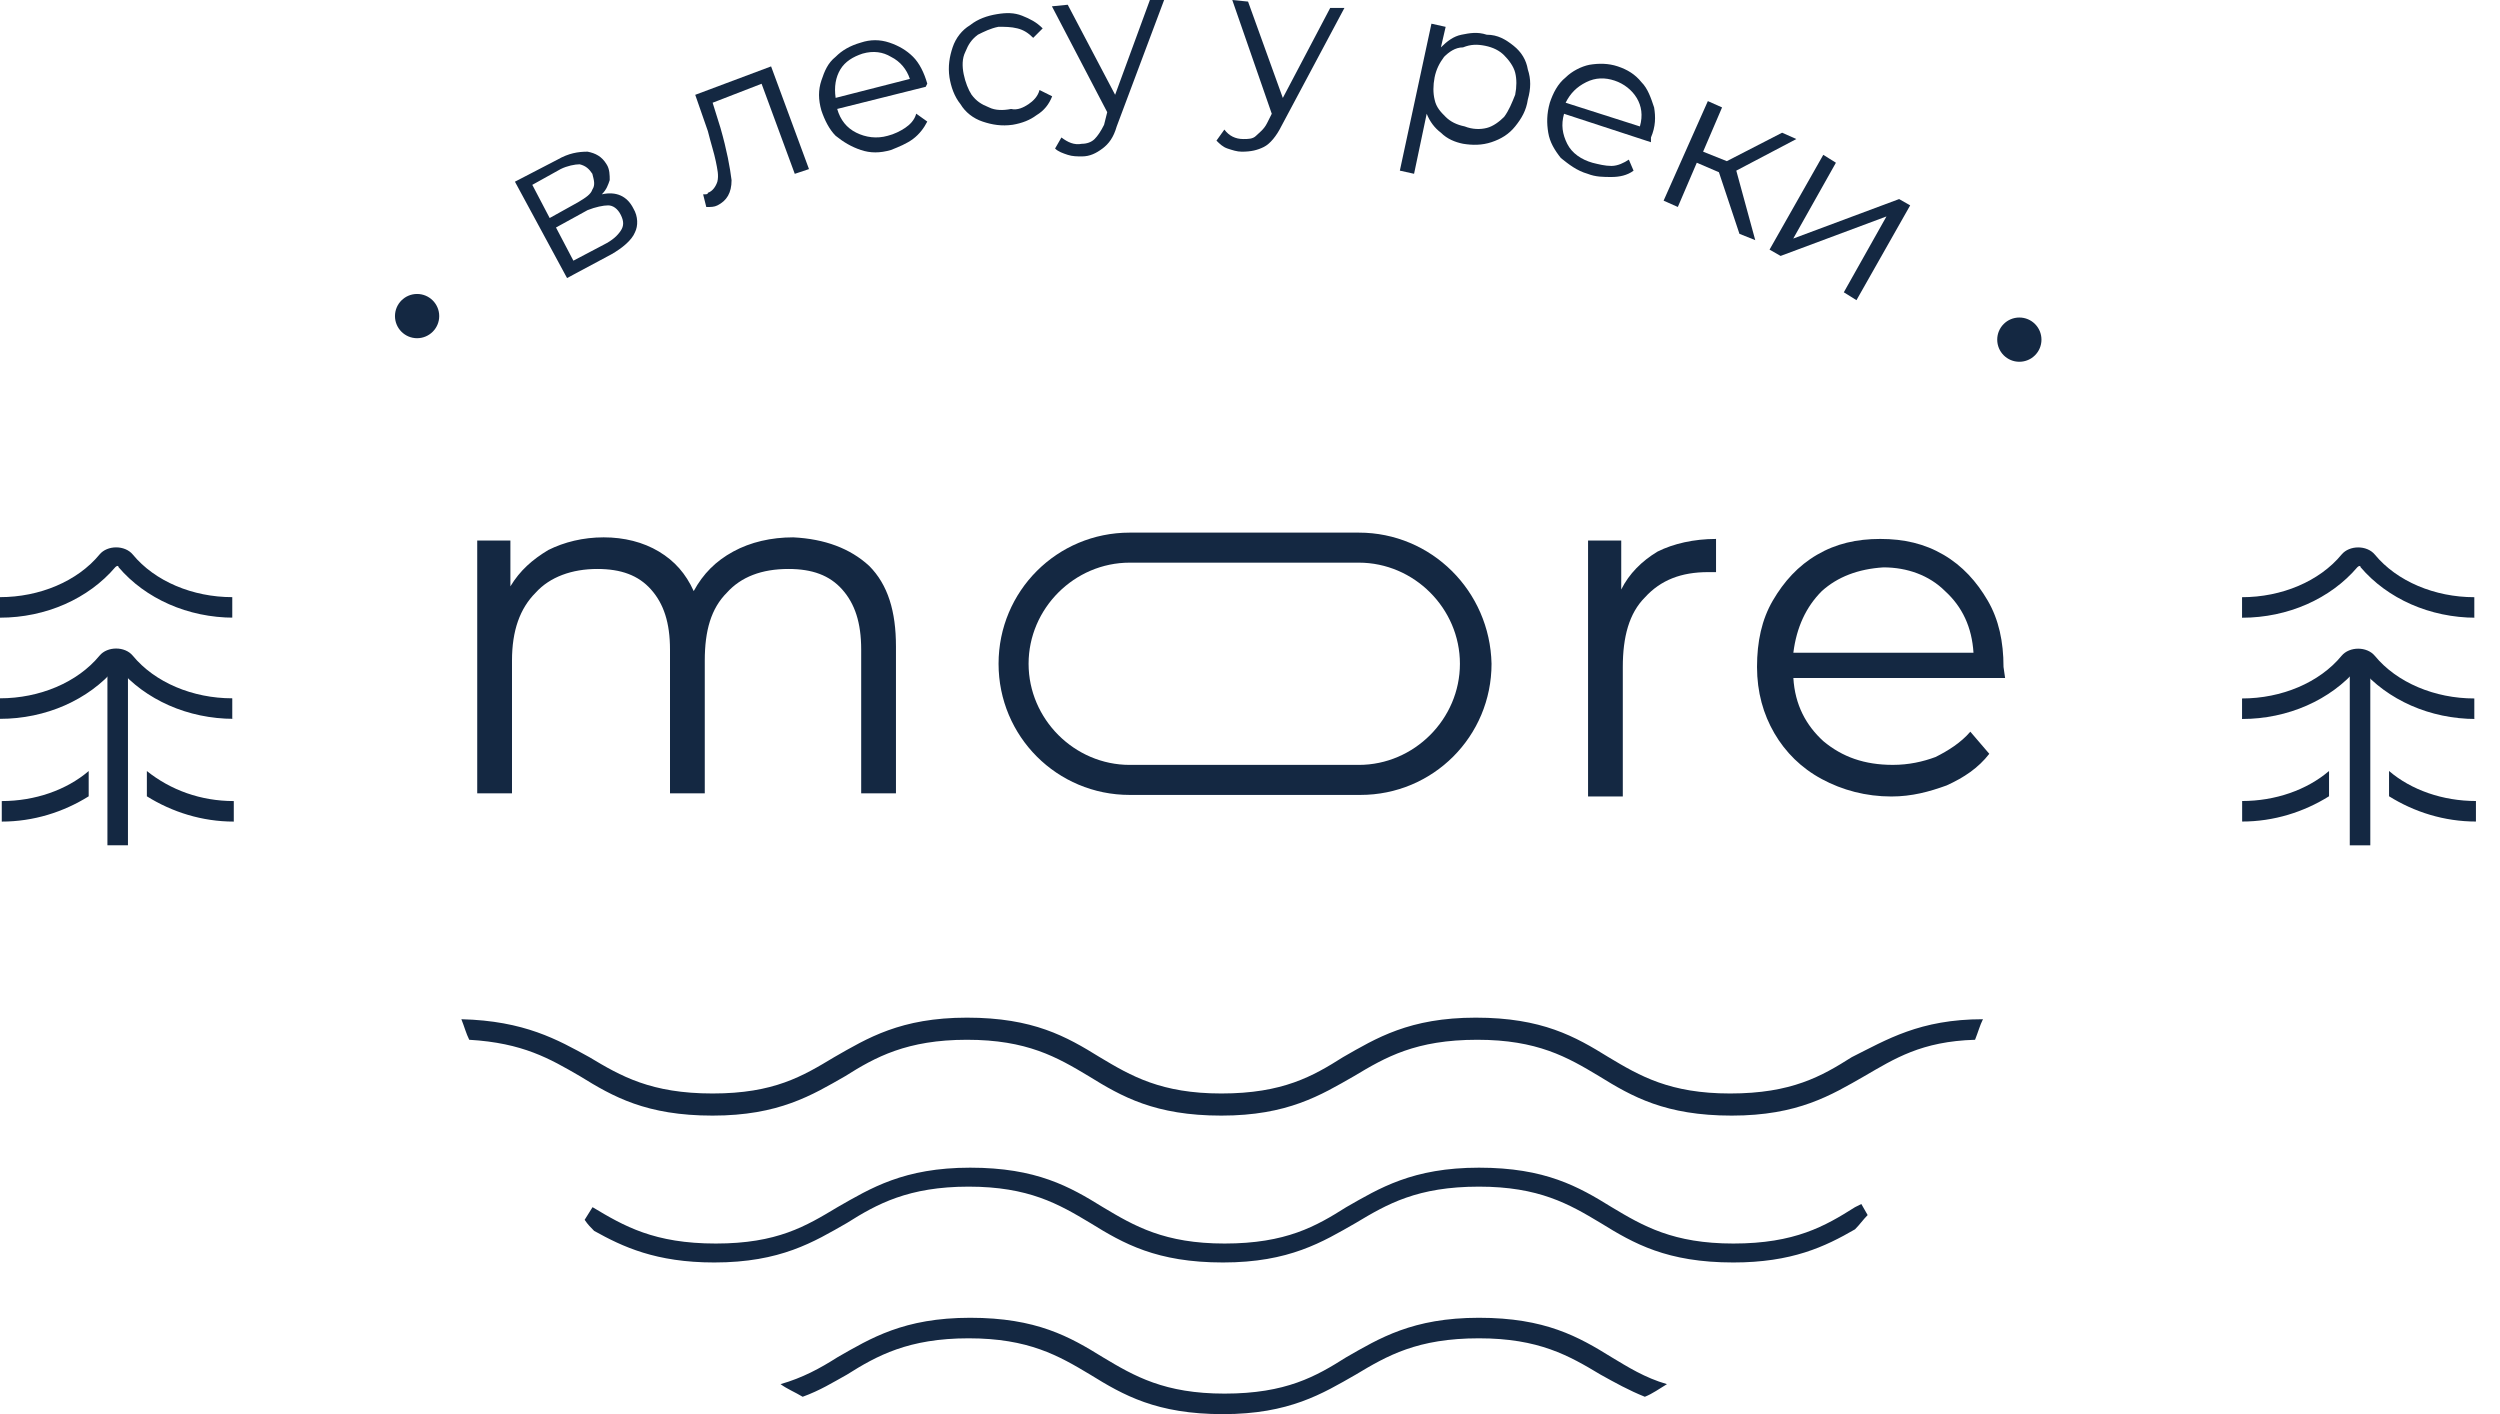 <svg width="99" height="56" viewBox="0 0 99 56" fill="none" xmlns="http://www.w3.org/2000/svg">
<path d="M25.083 8.258C25.271 8.571 25.271 8.947 25.146 9.197C25.021 9.51 24.645 9.823 24.207 10.073L22.455 11.011L20.391 7.195L22.08 6.319C22.518 6.068 22.893 6.006 23.269 6.006C23.582 6.068 23.832 6.194 24.02 6.506C24.145 6.694 24.145 6.944 24.145 7.132C24.082 7.32 24.02 7.508 23.832 7.695C24.395 7.57 24.833 7.758 25.083 8.258ZM21.767 8.634L22.893 8.008C23.206 7.82 23.394 7.695 23.457 7.508C23.582 7.32 23.519 7.132 23.457 6.882C23.331 6.694 23.206 6.569 22.956 6.506C22.768 6.506 22.455 6.569 22.205 6.694L21.079 7.32L21.767 8.634ZM24.583 9.134C24.708 8.947 24.708 8.759 24.583 8.509C24.458 8.258 24.27 8.133 24.082 8.133C23.895 8.133 23.582 8.196 23.269 8.321L22.017 9.009L22.706 10.323L23.895 9.697C24.27 9.51 24.458 9.322 24.583 9.134Z" fill="#142842"/>
<path d="M30.535 2.629L32.036 6.696L31.473 6.884L30.159 3.317L28.22 4.068L28.532 5.069C28.783 5.945 28.908 6.633 28.97 7.134C28.97 7.635 28.783 7.947 28.407 8.135C28.282 8.198 28.157 8.198 27.969 8.198L27.844 7.697C27.969 7.697 28.032 7.697 28.032 7.635C28.22 7.572 28.345 7.384 28.407 7.197C28.47 6.946 28.407 6.696 28.345 6.383C28.282 6.07 28.157 5.695 28.032 5.194L27.531 3.755L30.535 2.629Z" fill="#142842"/>
<path d="M36.657 3.438L33.153 4.314C33.278 4.752 33.529 5.064 33.904 5.252C34.279 5.44 34.717 5.502 35.155 5.377C35.406 5.315 35.656 5.19 35.844 5.064C36.031 4.939 36.219 4.752 36.282 4.501L36.72 4.814C36.594 5.064 36.407 5.315 36.157 5.502C35.906 5.69 35.593 5.815 35.281 5.94C34.843 6.066 34.467 6.066 34.092 5.94C33.716 5.815 33.403 5.628 33.091 5.377C32.84 5.127 32.653 4.752 32.527 4.376C32.402 3.938 32.402 3.563 32.527 3.187C32.653 2.812 32.778 2.499 33.091 2.249C33.341 1.998 33.654 1.811 34.092 1.686C34.467 1.561 34.843 1.561 35.218 1.686C35.593 1.811 35.906 1.998 36.157 2.249C36.407 2.499 36.594 2.874 36.72 3.312L36.657 3.438ZM33.278 2.749C33.091 3.062 33.028 3.438 33.091 3.876L36.031 3.125C35.906 2.749 35.656 2.436 35.281 2.249C34.968 2.061 34.592 1.998 34.154 2.124C33.779 2.249 33.466 2.437 33.278 2.749Z" fill="#142842"/>
<path d="M38.913 4.815C38.537 4.69 38.224 4.44 38.037 4.127C37.786 3.814 37.661 3.439 37.599 3.063C37.536 2.625 37.599 2.25 37.724 1.875C37.849 1.499 38.099 1.186 38.412 0.999C38.725 0.748 39.1 0.623 39.476 0.561C39.851 0.498 40.164 0.498 40.477 0.623C40.79 0.748 41.04 0.873 41.29 1.124L40.915 1.499C40.727 1.311 40.54 1.186 40.289 1.124C40.039 1.061 39.789 1.061 39.538 1.061C39.226 1.124 38.975 1.249 38.725 1.374C38.475 1.562 38.35 1.749 38.224 2.062C38.099 2.313 38.099 2.625 38.162 2.938C38.224 3.251 38.35 3.564 38.475 3.752C38.663 4.002 38.85 4.127 39.163 4.252C39.413 4.377 39.726 4.377 40.039 4.315C40.289 4.377 40.54 4.252 40.727 4.127C40.915 4.002 41.103 3.814 41.165 3.564L41.666 3.814C41.541 4.127 41.353 4.377 41.04 4.565C40.79 4.753 40.477 4.878 40.102 4.941C39.664 5.003 39.288 4.941 38.913 4.815Z" fill="#142842"/>
<path d="M46.099 0L44.222 5.006C44.096 5.444 43.909 5.694 43.658 5.882C43.408 6.069 43.158 6.194 42.845 6.194C42.657 6.194 42.47 6.194 42.282 6.132C42.094 6.069 41.907 6.007 41.781 5.882L42.032 5.444C42.282 5.631 42.532 5.756 42.845 5.694C43.033 5.694 43.221 5.631 43.346 5.506C43.471 5.381 43.596 5.193 43.721 4.943L43.846 4.442L41.656 0.25L42.282 0.188L44.159 3.754L45.536 0H46.099Z" fill="#142842"/>
<path d="M53.24 0.313L50.737 5.006C50.55 5.381 50.299 5.694 50.049 5.819C49.799 5.944 49.548 6.007 49.173 6.007C48.985 6.007 48.798 5.944 48.61 5.882C48.422 5.819 48.297 5.694 48.172 5.569L48.485 5.131C48.672 5.381 48.923 5.506 49.236 5.506C49.423 5.506 49.611 5.506 49.736 5.381C49.861 5.256 50.049 5.131 50.174 4.88L50.362 4.505L48.798 0L49.423 0.063L50.8 3.879L52.677 0.313H53.24Z" fill="#142842"/>
<path d="M59.939 1.813C60.252 2.064 60.439 2.377 60.502 2.752C60.627 3.127 60.627 3.503 60.502 3.941C60.439 4.379 60.252 4.692 60.001 5.005C59.751 5.317 59.438 5.505 59.063 5.63C58.687 5.755 58.312 5.755 57.936 5.693C57.624 5.63 57.311 5.505 57.06 5.255C56.81 5.067 56.622 4.817 56.497 4.504L55.997 6.882L55.434 6.757L56.685 0.938L57.248 1.063L57.06 1.876C57.311 1.626 57.561 1.438 57.874 1.375C58.187 1.313 58.499 1.25 58.875 1.375C59.313 1.375 59.626 1.563 59.939 1.813ZM58.875 5.067C59.125 5.005 59.376 4.817 59.563 4.629C59.751 4.379 59.876 4.066 60.001 3.753C60.064 3.44 60.064 3.127 60.001 2.877C59.939 2.627 59.751 2.377 59.563 2.189C59.376 2.001 59.125 1.876 58.812 1.813C58.499 1.751 58.249 1.751 57.936 1.876C57.624 1.876 57.373 2.064 57.186 2.251C56.998 2.502 56.873 2.752 56.81 3.065C56.748 3.378 56.748 3.691 56.81 3.941C56.873 4.254 57.06 4.441 57.248 4.629C57.436 4.817 57.686 4.942 57.999 5.005C58.312 5.13 58.625 5.13 58.875 5.067Z" fill="#142842"/>
<path d="M65.378 5.632L61.936 4.506C61.811 4.944 61.874 5.32 62.062 5.695C62.249 6.07 62.625 6.321 63.063 6.446C63.313 6.508 63.563 6.571 63.813 6.571C64.064 6.571 64.314 6.446 64.502 6.321L64.689 6.759C64.439 6.946 64.126 7.009 63.813 7.009C63.501 7.009 63.188 7.009 62.875 6.884C62.437 6.759 62.124 6.508 61.811 6.258C61.561 5.945 61.373 5.632 61.311 5.257C61.248 4.882 61.248 4.506 61.373 4.068C61.498 3.693 61.686 3.317 61.999 3.067C62.249 2.817 62.625 2.629 62.938 2.566C63.313 2.504 63.688 2.504 64.064 2.629C64.439 2.754 64.752 2.942 65.002 3.255C65.253 3.505 65.378 3.88 65.503 4.256C65.565 4.631 65.565 5.007 65.378 5.445V5.632ZM62.812 3.255C62.437 3.442 62.187 3.693 61.999 4.068L64.94 5.007C65.065 4.569 65.002 4.193 64.815 3.88C64.627 3.568 64.314 3.317 63.939 3.192C63.563 3.067 63.188 3.067 62.812 3.255Z" fill="#142842"/>
<path d="M68.069 6.82L67.193 6.444L66.442 8.196L65.879 7.946L67.631 4.004L68.194 4.254L67.443 6.006L68.382 6.382L70.572 5.255L71.135 5.506L68.757 6.757L69.508 9.51L68.882 9.26L68.069 6.82Z" fill="#142842"/>
<path d="M72.202 6.131L72.702 6.444L71.013 9.447L75.205 7.883L75.643 8.133L73.516 11.887L73.015 11.575L74.704 8.571L70.512 10.135L70.074 9.885L72.202 6.131Z" fill="#142842"/>
<path d="M34.416 22.406C35.167 23.156 35.48 24.22 35.48 25.597V31.416H34.103V25.722C34.103 24.658 33.853 23.907 33.352 23.344C32.852 22.781 32.163 22.531 31.225 22.531C30.161 22.531 29.348 22.844 28.785 23.469C28.159 24.095 27.909 24.971 27.909 26.16V31.416H26.532V25.722C26.532 24.658 26.282 23.907 25.781 23.344C25.281 22.781 24.592 22.531 23.654 22.531C22.653 22.531 21.777 22.844 21.213 23.469C20.588 24.095 20.275 24.971 20.275 26.16V31.416H18.898V21.404H20.212V23.219C20.588 22.593 21.088 22.155 21.714 21.78C22.34 21.467 23.091 21.279 23.904 21.279C24.718 21.279 25.468 21.467 26.094 21.842C26.72 22.218 27.158 22.718 27.471 23.407C27.846 22.718 28.346 22.218 29.035 21.842C29.723 21.467 30.537 21.279 31.413 21.279C32.664 21.342 33.665 21.717 34.416 22.406Z" fill="#142842"/>
<path d="M65.64 21.842C66.266 21.529 67.079 21.342 67.955 21.342V22.656H67.642C66.578 22.656 65.765 22.969 65.139 23.657C64.513 24.283 64.263 25.221 64.263 26.41V31.541H62.887V21.404H64.201V23.344C64.513 22.718 65.014 22.218 65.64 21.842Z" fill="#142842"/>
<path d="M79.402 26.848H71.017C71.08 27.912 71.518 28.725 72.206 29.351C72.957 29.977 73.833 30.289 74.959 30.289C75.585 30.289 76.148 30.164 76.649 29.977C77.149 29.726 77.65 29.413 78.025 28.975L78.776 29.851C78.338 30.415 77.775 30.79 77.087 31.103C76.398 31.353 75.71 31.541 74.897 31.541C73.895 31.541 72.957 31.291 72.144 30.852C71.33 30.415 70.704 29.789 70.266 29.038C69.828 28.287 69.578 27.411 69.578 26.41C69.578 25.409 69.766 24.533 70.204 23.782C70.642 23.031 71.205 22.405 71.956 21.968C72.707 21.529 73.52 21.342 74.459 21.342C75.397 21.342 76.211 21.529 76.961 21.968C77.712 22.405 78.275 23.031 78.713 23.782C79.151 24.533 79.339 25.409 79.339 26.41L79.402 26.848ZM72.144 23.407C71.518 24.032 71.142 24.846 71.017 25.847H78.15C78.088 24.846 77.712 24.032 77.024 23.407C76.398 22.781 75.522 22.468 74.584 22.468C73.583 22.531 72.769 22.843 72.144 23.407Z" fill="#142842"/>
<path d="M53.809 22.281C55.999 22.281 57.813 24.095 57.813 26.285C57.813 28.475 55.999 30.29 53.809 30.29H44.736C42.546 30.29 40.732 28.475 40.732 26.285C40.732 24.095 42.546 22.281 44.736 22.281H53.809ZM53.809 21.092H44.736C41.858 21.092 39.543 23.407 39.543 26.285C39.543 29.163 41.858 31.479 44.736 31.479H53.872C56.75 31.479 59.065 29.163 59.065 26.285C59.002 23.407 56.687 21.092 53.809 21.092Z" fill="#142842"/>
<path d="M98.046 24.462C96.231 24.462 94.542 23.711 93.478 22.46C93.478 22.397 93.415 22.397 93.353 22.46C92.289 23.711 90.6 24.462 88.785 24.462V23.649C90.349 23.649 91.851 23.023 92.727 21.959C93.04 21.584 93.728 21.584 94.041 21.959C94.917 23.023 96.419 23.649 97.983 23.649V24.462H98.046Z" fill="#142842"/>
<path d="M98.046 28.472C96.231 28.472 94.542 27.721 93.478 26.47C93.478 26.407 93.415 26.407 93.353 26.47C92.289 27.721 90.6 28.472 88.785 28.472V27.659C90.349 27.659 91.851 27.033 92.727 25.969C93.04 25.594 93.728 25.594 94.041 25.969C94.917 27.033 96.419 27.659 97.983 27.659V28.472H98.046Z" fill="#142842"/>
<path d="M98.047 31.72V32.533C96.795 32.533 95.607 32.158 94.606 31.532V30.531C95.481 31.282 96.733 31.72 98.047 31.72Z" fill="#142842"/>
<path d="M92.23 30.531V31.532C91.229 32.158 90.04 32.533 88.789 32.533V31.72C90.103 31.72 91.354 31.282 92.23 30.531Z" fill="#142842"/>
<path d="M93.864 26.029H93.051V33.475H93.864V26.029Z" fill="#142842"/>
<path d="M9.26 24.46C7.446 24.46 5.756 23.709 4.693 22.458C4.693 22.395 4.63 22.395 4.568 22.458C3.504 23.709 1.815 24.46 0 24.46V23.647C1.564 23.647 3.066 23.021 3.942 21.957C4.255 21.582 4.943 21.582 5.256 21.957C6.132 23.021 7.634 23.647 9.198 23.647V24.46H9.26Z" fill="#142842"/>
<path d="M9.26 28.466C7.446 28.466 5.756 27.715 4.693 26.464C4.693 26.401 4.63 26.401 4.568 26.464C3.504 27.715 1.815 28.466 0 28.466V27.653C1.564 27.653 3.066 27.027 3.942 25.963C4.255 25.588 4.943 25.588 5.256 25.963C6.132 27.027 7.634 27.653 9.198 27.653V28.466H9.26Z" fill="#142842"/>
<path d="M9.258 31.722V32.535C8.006 32.535 6.818 32.16 5.816 31.534V30.533C6.755 31.284 7.944 31.722 9.258 31.722Z" fill="#142842"/>
<path d="M3.512 30.533V31.534C2.511 32.16 1.322 32.535 0.07 32.535V31.722C1.384 31.722 2.636 31.284 3.512 30.533Z" fill="#142842"/>
<path d="M5.067 26.027H4.254V33.473H5.067V26.027Z" fill="#142842"/>
<path d="M16.517 13.393C17 13.393 17.393 13 17.393 12.517C17.393 12.033 17 11.641 16.517 11.641C16.033 11.641 15.641 12.033 15.641 12.517C15.641 13 16.033 13.393 16.517 13.393Z" fill="#142842"/>
<path d="M79.966 14.326C80.45 14.326 80.842 13.934 80.842 13.45C80.842 12.966 80.45 12.574 79.966 12.574C79.482 12.574 79.09 12.966 79.09 13.45C79.09 13.934 79.482 14.326 79.966 14.326Z" fill="#142842"/>
<path d="M66.012 54.812C65.699 54.999 65.449 55.187 65.136 55.312C64.51 55.062 63.947 54.749 63.384 54.436C62.133 53.685 60.944 52.997 58.566 52.997C56.126 52.997 54.937 53.685 53.686 54.436C52.372 55.187 51.058 56 48.43 56C45.802 56 44.488 55.249 43.174 54.436C41.922 53.685 40.734 52.997 38.356 52.997C35.978 52.997 34.727 53.685 33.538 54.436C32.975 54.749 32.474 55.062 31.786 55.312C31.473 55.124 31.16 54.999 30.91 54.812C31.786 54.561 32.474 54.186 33.163 53.748C34.477 52.997 35.791 52.184 38.419 52.184C41.047 52.184 42.361 52.934 43.675 53.748C44.926 54.499 46.115 55.187 48.492 55.187C50.933 55.187 52.121 54.499 53.31 53.748C54.624 52.997 55.938 52.184 58.566 52.184C61.194 52.184 62.508 52.934 63.822 53.748C64.448 54.123 65.136 54.561 66.012 54.812Z" fill="#142842"/>
<path d="M73.959 48.117C73.772 48.305 73.647 48.493 73.459 48.681C72.27 49.369 70.956 49.994 68.641 49.994C66.013 49.994 64.699 49.244 63.385 48.43C62.134 47.679 60.945 46.991 58.567 46.991C56.127 46.991 54.938 47.679 53.687 48.43C52.373 49.181 51.059 49.994 48.431 49.994C45.803 49.994 44.489 49.244 43.175 48.43C41.923 47.679 40.735 46.991 38.357 46.991C35.979 46.991 34.728 47.679 33.539 48.43C32.225 49.181 30.911 49.994 28.283 49.994C25.968 49.994 24.654 49.369 23.528 48.743C23.403 48.618 23.277 48.493 23.152 48.305L23.465 47.804C24.717 48.555 25.905 49.244 28.346 49.244C30.786 49.244 31.912 48.555 33.164 47.804C34.478 47.054 35.791 46.24 38.419 46.24C41.047 46.24 42.361 46.991 43.675 47.804C44.927 48.555 46.116 49.244 48.493 49.244C50.934 49.244 52.122 48.555 53.311 47.804C54.625 47.054 55.939 46.24 58.567 46.24C61.195 46.24 62.509 46.991 63.823 47.804C65.074 48.555 66.263 49.244 68.641 49.244C71.081 49.244 72.27 48.555 73.459 47.804L73.709 47.679L73.959 48.117Z" fill="#142842"/>
<path d="M78.525 40.361C78.4 40.612 78.337 40.862 78.212 41.175C76.084 41.237 75.021 41.926 73.832 42.614C72.518 43.365 71.204 44.178 68.576 44.178C65.948 44.178 64.634 43.427 63.32 42.614C62.069 41.863 60.88 41.175 58.502 41.175C56.062 41.175 54.873 41.863 53.622 42.614C52.308 43.365 50.994 44.178 48.366 44.178C45.738 44.178 44.424 43.427 43.11 42.614C41.858 41.863 40.67 41.175 38.292 41.175C35.914 41.175 34.663 41.863 33.474 42.614C32.16 43.365 30.846 44.178 28.218 44.178C25.59 44.178 24.276 43.427 22.962 42.614C21.773 41.926 20.71 41.3 18.582 41.175C18.457 40.925 18.395 40.674 18.27 40.361C20.772 40.424 22.086 41.175 23.338 41.863C24.589 42.614 25.778 43.302 28.218 43.302C30.658 43.302 31.785 42.614 33.036 41.863C34.35 41.112 35.664 40.299 38.292 40.299C40.92 40.299 42.234 41.05 43.548 41.863C44.799 42.614 45.988 43.302 48.366 43.302C50.806 43.302 51.995 42.614 53.184 41.863C54.498 41.112 55.812 40.299 58.44 40.299C61.068 40.299 62.382 41.05 63.696 41.863C64.947 42.614 66.136 43.302 68.513 43.302C70.954 43.302 72.142 42.614 73.331 41.863C74.708 41.175 76.022 40.361 78.525 40.361Z" fill="#142842"/>
</svg>
